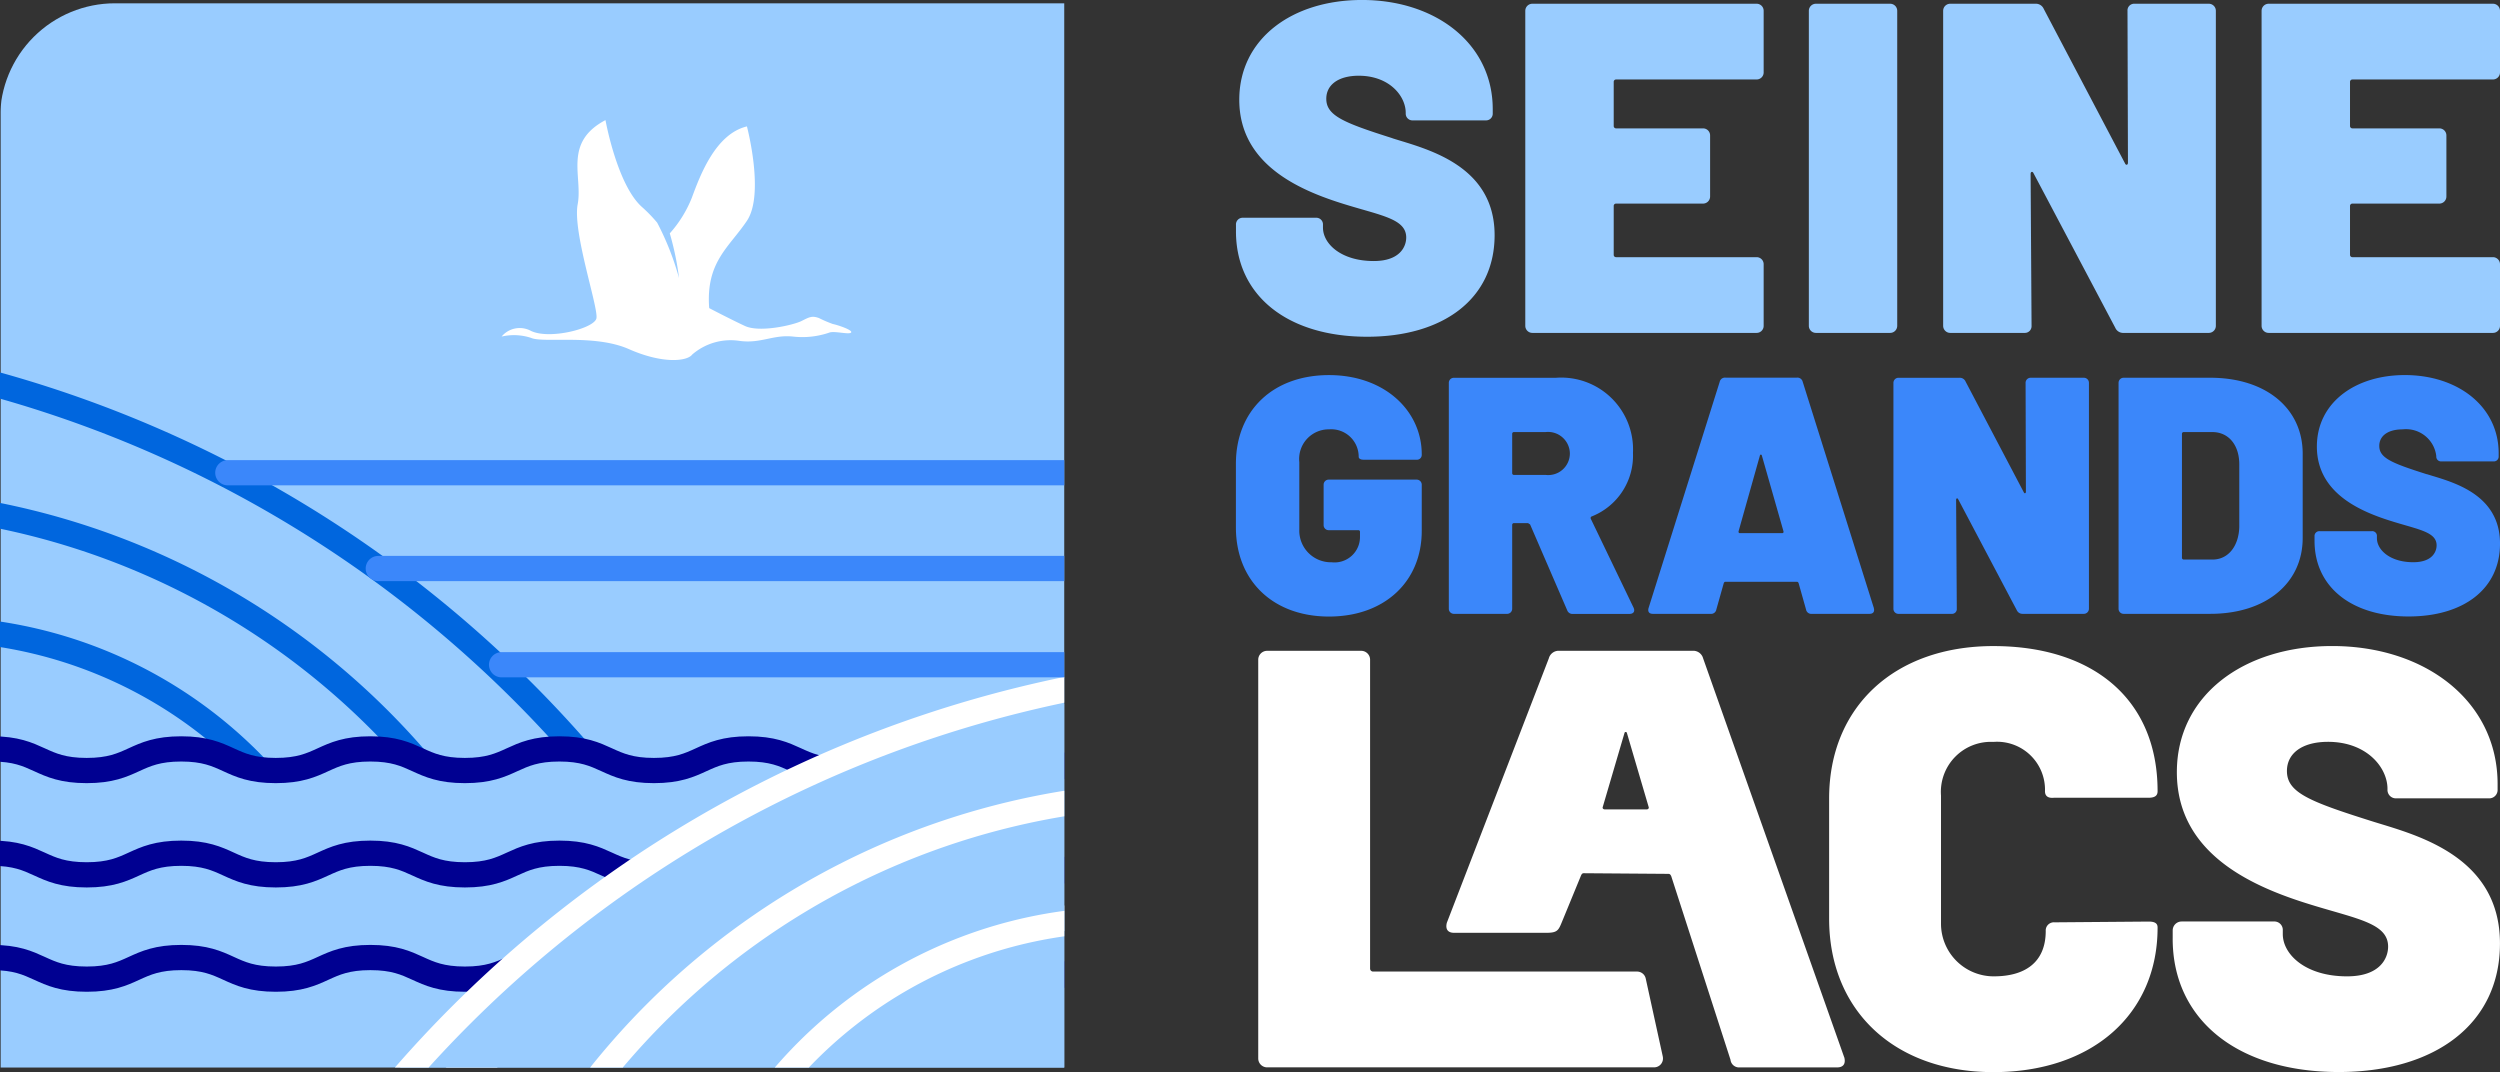 <svg xmlns="http://www.w3.org/2000/svg" viewBox="0 0 160.34 68.762"><rect x="0" y="0" width="160.34" height="68.762" fill="#333333" stroke="none"/><defs><clipPath id="a"><path d="M79.585.156a7.37 7.37 0 00-7.371 7.37v60.885h68.256V.156z" transform="translate(-72.214 -.156)" fill="none"/></clipPath></defs><g clip-path="url(#a)" transform="translate(0 .212)"><path d="M68.298 0h-61.2A7.056 7.056 0 00.042 7.056v61.2h68.256z" fill="#9cf"/><path d="M-33.212 70.419a28.842 28.842 0 0149.563-21.471m-73.854 33.321A47.969 47.969 0 0126.722 48.53m-124.188 53.759A76.792 76.792 0 0136.958 47.804" fill="none" stroke="#0066de" stroke-miterlimit="10" stroke-width="1.618"/><path d="M-.5 61.2c3.032 0 3.032 1.387 6.064 1.387S8.596 61.2 11.628 61.2s3.031 1.387 6.063 1.387 3.032-1.387 6.064-1.387 3.032 1.387 6.064 1.387 3.032-1.387 6.062-1.387 3.032 1.387 6.064 1.387 3.032-1.387 6.064-1.387 3.032 1.387 6.064 1.387 3.032-1.387 6.064-1.387 3.032 1.387 6.065 1.387 3.032-1.387 6.064-1.387 3.033 1.387 6.065 1.387 3.033-1.387 6.065-1.387m-84.9-6.69c3.032 0 3.032 1.387 6.064 1.387s3.032-1.387 6.064-1.387 3.031 1.387 6.063 1.387 3.032-1.387 6.064-1.387 3.032 1.387 6.064 1.387 3.032-1.387 6.062-1.387 3.032 1.387 6.064 1.387 3.032-1.387 6.064-1.387 3.032 1.387 6.064 1.387 3.032-1.387 6.064-1.387 3.032 1.387 6.065 1.387 3.032-1.387 6.064-1.387 3.033 1.387 6.065 1.387 3.033-1.387 6.065-1.387m-84.9-6.69c3.032 0 3.032 1.387 6.064 1.387s3.032-1.387 6.064-1.387 3.031 1.387 6.063 1.387 3.032-1.387 6.064-1.387 3.032 1.387 6.064 1.387 3.032-1.387 6.062-1.387 3.032 1.387 6.064 1.387 3.032-1.387 6.064-1.387 3.032 1.387 6.064 1.387 3.032-1.387 6.064-1.387 3.032 1.387 6.065 1.387 3.032-1.387 6.064-1.387 3.033 1.387 6.065 1.387 3.033-1.387 6.065-1.387" fill="none" stroke="#000091" stroke-linecap="round" stroke-linejoin="round" stroke-width="1.618"/><path d="M71.897 58.728a89.146 89.146 0 00-15.347.814 81.923 81.923 0 00-12.984 2.9 64.058 64.058 0 00-15.285 6.963h0a46.148 46.148 0 00-6.984 5.404" fill="none" stroke="#fff" stroke-linecap="round" stroke-linejoin="round" stroke-width="1.641"/><path d="M25.75 74.593s-12.554-.035 17.284-19.942c8.642-5.765 21.952-9.735 26.416-9.842 3.089-.075 10.118 6.7 13.485 6.8v22.455z" fill="#9cf"/><path d="M36.757 179.884A76.792 76.792 0 0183.082 42.435m-36.507 94.121a47.967 47.967 0 0129.327-85.859m-21.42 59.688a28.842 28.842 0 0116.031-51.58" fill="none" stroke="#fff" stroke-linecap="round" stroke-linejoin="round" stroke-width="1.618"/><path fill="none" stroke="#3b87fa" stroke-linecap="round" stroke-linejoin="round" stroke-width="1.618" d="M24.262 36.25h49.969m-42.062 6.172h44.149M14.611 30.108h59.621"/></g><path d="M54.588 21.322c-.1.158-1.021-.1-1.372 0a5.316 5.316 0 01-2.354.264c-1.275-.138-2.07.467-3.44.276a3.766 3.766 0 00-3.026.877c-.317.429-1.862.623-4.068-.351s-5.485-.369-6.266-.717a3.513 3.513 0 00-1.892-.085 1.509 1.509 0 011.892-.359c1.2.568 4.027-.161 4.188-.8s-1.538-5.542-1.2-7.324-.944-3.961 1.783-5.4c0 0 .741 4.124 2.324 5.558a9.63 9.63 0 01.987 1.014l.007.01a17.821 17.821 0 011.4 3.551 18.179 18.179 0 00-.594-2.868 7.7 7.7 0 001.413-2.28c.54-1.465 1.528-4.1 3.535-4.581 0 0 1.146 4.344 0 6.054s-2.644 2.636-2.42 5.6c0 0 1.336.7 2.291 1.145s3.121-.063 3.63-.318.671-.35 1.115-.191a8.194 8.194 0 00.892.383c.317.064 1.272.381 1.179.542" fill="#fff"/><path d="M89.314 8.867c-3.137-.995-4.251-1.448-4.251-2.533 0-.9.783-1.477 2.081-1.477 1.958 0 3.014 1.294 3.014 2.383v.029a.43.43 0 00.452.452h4.674a.429.429 0 00.454-.452v-.27c0-4.192-3.651-7-8.383-7-4.5 0-7.873 2.5-7.873 6.4 0 4.341 4.222 5.94 7.029 6.784 2.2.664 3.678.9 3.678 2.051 0 .571-.391 1.508-2.08 1.508-2.112 0-3.259-1.116-3.259-2.141v-.183a.428.428 0 00-.452-.452h-4.674a.429.429 0 00-.454.452v.424c0 4.1 3.287 6.755 8.415 6.755 4.853 0 8.173-2.412 8.173-6.515 0-4.551-4.465-5.547-6.546-6.211m14.335-3.774h9.015a.451.451 0 00.452-.452V.694a.451.451 0 00-.452-.454H98.278a.454.454 0 00-.452.454v20.205a.453.453 0 00.452.452h14.384a.45.45 0 00.452-.452v-3.951a.451.451 0 00-.452-.454h-9.015a.148.148 0 01-.15-.148v-3.14a.148.148 0 01.15-.148h5.58a.454.454 0 00.452-.452V8.684a.45.45 0 00-.452-.45h-5.58a.151.151 0 01-.15-.152V5.248a.149.149 0 01.15-.15M121.228.24h-4.764a.454.454 0 00-.452.452v20.207a.454.454 0 00.452.452h4.764a.453.453 0 00.452-.452V.692a.453.453 0 00-.452-.452m20.436 0h-4.763a.427.427 0 00-.452.452l.029 9.741c0 .15-.119.183-.18.061L131.079.573a.553.553 0 00-.542-.333h-5.457a.454.454 0 00-.454.452v20.207a.454.454 0 00.454.452h4.764a.43.43 0 00.452-.452l-.061-9.741c0-.152.119-.18.18-.061l5.248 9.921a.551.551 0 00.544.333h5.457a.453.453 0 00.452-.452V.692a.453.453 0 00-.452-.452m9.206 4.857h9.018a.453.453 0 00.452-.452V.694a.453.453 0 00-.452-.454h-14.387a.454.454 0 00-.452.454v20.205a.453.453 0 00.452.452h14.387a.452.452 0 00.452-.452v-3.951a.453.453 0 00-.452-.454h-9.018a.15.15 0 01-.15-.148v-3.14a.151.151 0 01.15-.148h5.58a.454.454 0 00.452-.452V8.684a.45.45 0 00-.452-.45h-5.58a.154.154 0 01-.15-.152V5.248a.152.152 0 01.15-.15" fill="#9cf"/><path d="M85.241 27.537a1.76 1.76 0 011.9 1.754c0 .13.128.194.325.194h3.394a.308.308 0 00.325-.325v-.022c0-2.789-2.38-5.081-5.949-5.081-3.588 0-5.97 2.271-5.97 5.688v4.085c0 3.417 2.382 5.713 5.97 5.713 3.569 0 5.949-2.248 5.949-5.494v-2.963a.325.325 0 00-.325-.325h-5.644a.325.325 0 00-.324.325v2.594a.323.323 0 00.324.324h1.9a.1.1 0 01.108.108v.284a1.632 1.632 0 01-1.817 1.666 2.03 2.03 0 01-2.075-2.1v-4.326a1.9 1.9 0 011.9-2.1m13.895 2.923h-2.033a.107.107 0 01-.108-.108v-2.532a.108.108 0 01.111-.108h2.03a1.4 1.4 0 011.558 1.384 1.387 1.387 0 01-1.558 1.364m5.647 8.521l-2.748-5.71a.108.108 0 01.066-.15 4.19 4.19 0 002.64-4.068 4.606 4.606 0 00-4.933-4.823h-6.553a.325.325 0 00-.325.324v14.492a.326.326 0 00.325.325h3.415a.326.326 0 00.325-.325V33.66a.108.108 0 01.108-.109h.909c.042.029.087.057.131.083l2.377 5.5a.354.354 0 00.368.24h3.633c.239 0 .37-.152.262-.391m9.522-4.788h-2.7c-.066 0-.108-.042-.089-.128l1.365-4.844c.019-.089.108-.089.128 0l1.383 4.844c.023.086-.019.128-.085.128m5.883 4.8l-4.565-14.515a.347.347 0 00-.368-.26h-4.585a.344.344 0 00-.366.26l-4.566 14.522c-.063.236.042.368.281.368h3.7a.337.337 0 00.368-.283l.475-1.685c.02-.044.044-.089.108-.089h4.585c.066 0 .086.045.108.089l.475 1.685a.339.339 0 00.368.283h3.7c.236 0 .344-.131.281-.368m13.475-14.775h-3.417a.325.325 0 00-.325.327l.02 6.988c0 .1-.086.128-.128.044l-3.742-7.117a.4.4 0 00-.389-.24h-3.913a.325.325 0 00-.324.327v14.49a.323.323 0 00.324.325h3.415a.307.307 0 00.325-.325l-.044-6.983c0-.111.086-.133.131-.046l3.758 7.114a.4.4 0 00.389.238h3.913a.327.327 0 00.328-.325v-14.49a.326.326 0 00-.325-.327m9.968 9.582c-.042 1.256-.735 2.078-1.709 2.078h-1.86a.11.11 0 01-.108-.108v-7.96a.108.108 0 01.108-.108h1.838c1.04 0 1.731.821 1.731 2.074zm-1.86-9.582h-5.558a.325.325 0 00-.325.327v14.49a.323.323 0 00.325.325h5.558c3.548 0 5.926-1.947 5.926-4.866v-5.408c0-2.919-2.377-4.868-5.926-4.868m13.888 6.19c-2.25-.715-3.05-1.04-3.05-1.817 0-.649.563-1.062 1.492-1.062a1.952 1.952 0 012.164 1.708v.023a.308.308 0 00.325.325h3.352a.308.308 0 00.324-.325v-.2c0-3-2.617-5.014-6.015-5.014-3.221 0-5.644 1.794-5.644 4.584 0 3.114 3.031 4.26 5.042 4.864 1.577.478 2.637.65 2.637 1.473 0 .41-.28 1.082-1.493 1.082-1.511 0-2.335-.8-2.335-1.539v-.127a.3.3 0 00-.324-.325h-3.352a.307.307 0 00-.325.325v.3c0 2.942 2.358 4.846 6.034 4.846 3.484 0 5.862-1.731 5.862-4.673 0-3.267-3.2-3.982-4.693-4.454" fill="#3b87fa"/><path d="M106.645 67.762l-1.094-5a.568.568 0 00-.559-.45H88.065a.191.191 0 01-.193-.191V42.312a.571.571 0 00-.571-.571h-6.032a.571.571 0 00-.571.571v25.573a.571.571 0 00.571.571h24.818a.571.571 0 00.557-.694" fill="#fff"/><path d="M105.612 51.912h-2.686c-.094 0-.16-.072-.135-.146l1.4-4.764a.078.078 0 01.15 0l1.4 4.764c.027.074-.038.146-.131.146m12.673 15.907l-9.051-25.593a.656.656 0 00-.618-.488h-8.663a.656.656 0 00-.616.488l-6.541 16.958c-.105.417.072.642.46.642h5.993c.667-.011.719-.187.951-.749l1.2-2.919c.036-.077.07-.153.178-.153l5.435.041c.1 0 .142.077.176.15l3.8 11.771a.551.551 0 00.593.492h6.247c.388 0 .562-.224.46-.641m-.974-8.903v-7.707c0-5.878 4.2-9.771 10.533-9.771s10.533 3.356 10.533 9.309c0 .254-.137.417-.572.419h-6.078c-.383.038-.571-.113-.572-.419a3.073 3.073 0 00-3.311-3.163 3.206 3.206 0 00-3.358 3.435v8.2a3.38 3.38 0 003.3 3.4c2.056.027 3.417-.87 3.417-2.912a.523.523 0 01.572-.551l6.03-.049c.484 0 .572.176.572.383 0 5.572-4.2 9.273-10.533 9.273s-10.533-3.931-10.533-9.846m22.035 1.292v-.534a.573.573 0 01.573-.573h5.916a.541.541 0 01.572.573v.234c0 1.3 1.45 2.711 4.121 2.711 2.137 0 2.634-1.183 2.634-1.907 0-1.451-1.871-1.757-4.657-2.6-3.55-1.068-8.892-3.092-8.892-8.588 0-4.923 4.274-8.09 9.961-8.09 5.991 0 10.61 3.548 10.61 8.854v.344a.54.54 0 01-.573.571h-5.915a.541.541 0 01-.574-.571v-.04c0-1.373-1.335-3.014-3.815-3.014-1.642 0-2.634.724-2.634 1.871 0 1.373 1.411 1.946 5.382 3.2 2.633.84 8.281 2.1 8.281 7.863 0 5.189-4.2 8.243-10.342 8.243-6.489 0-10.649-3.358-10.649-8.549" fill="#fff"/></svg>